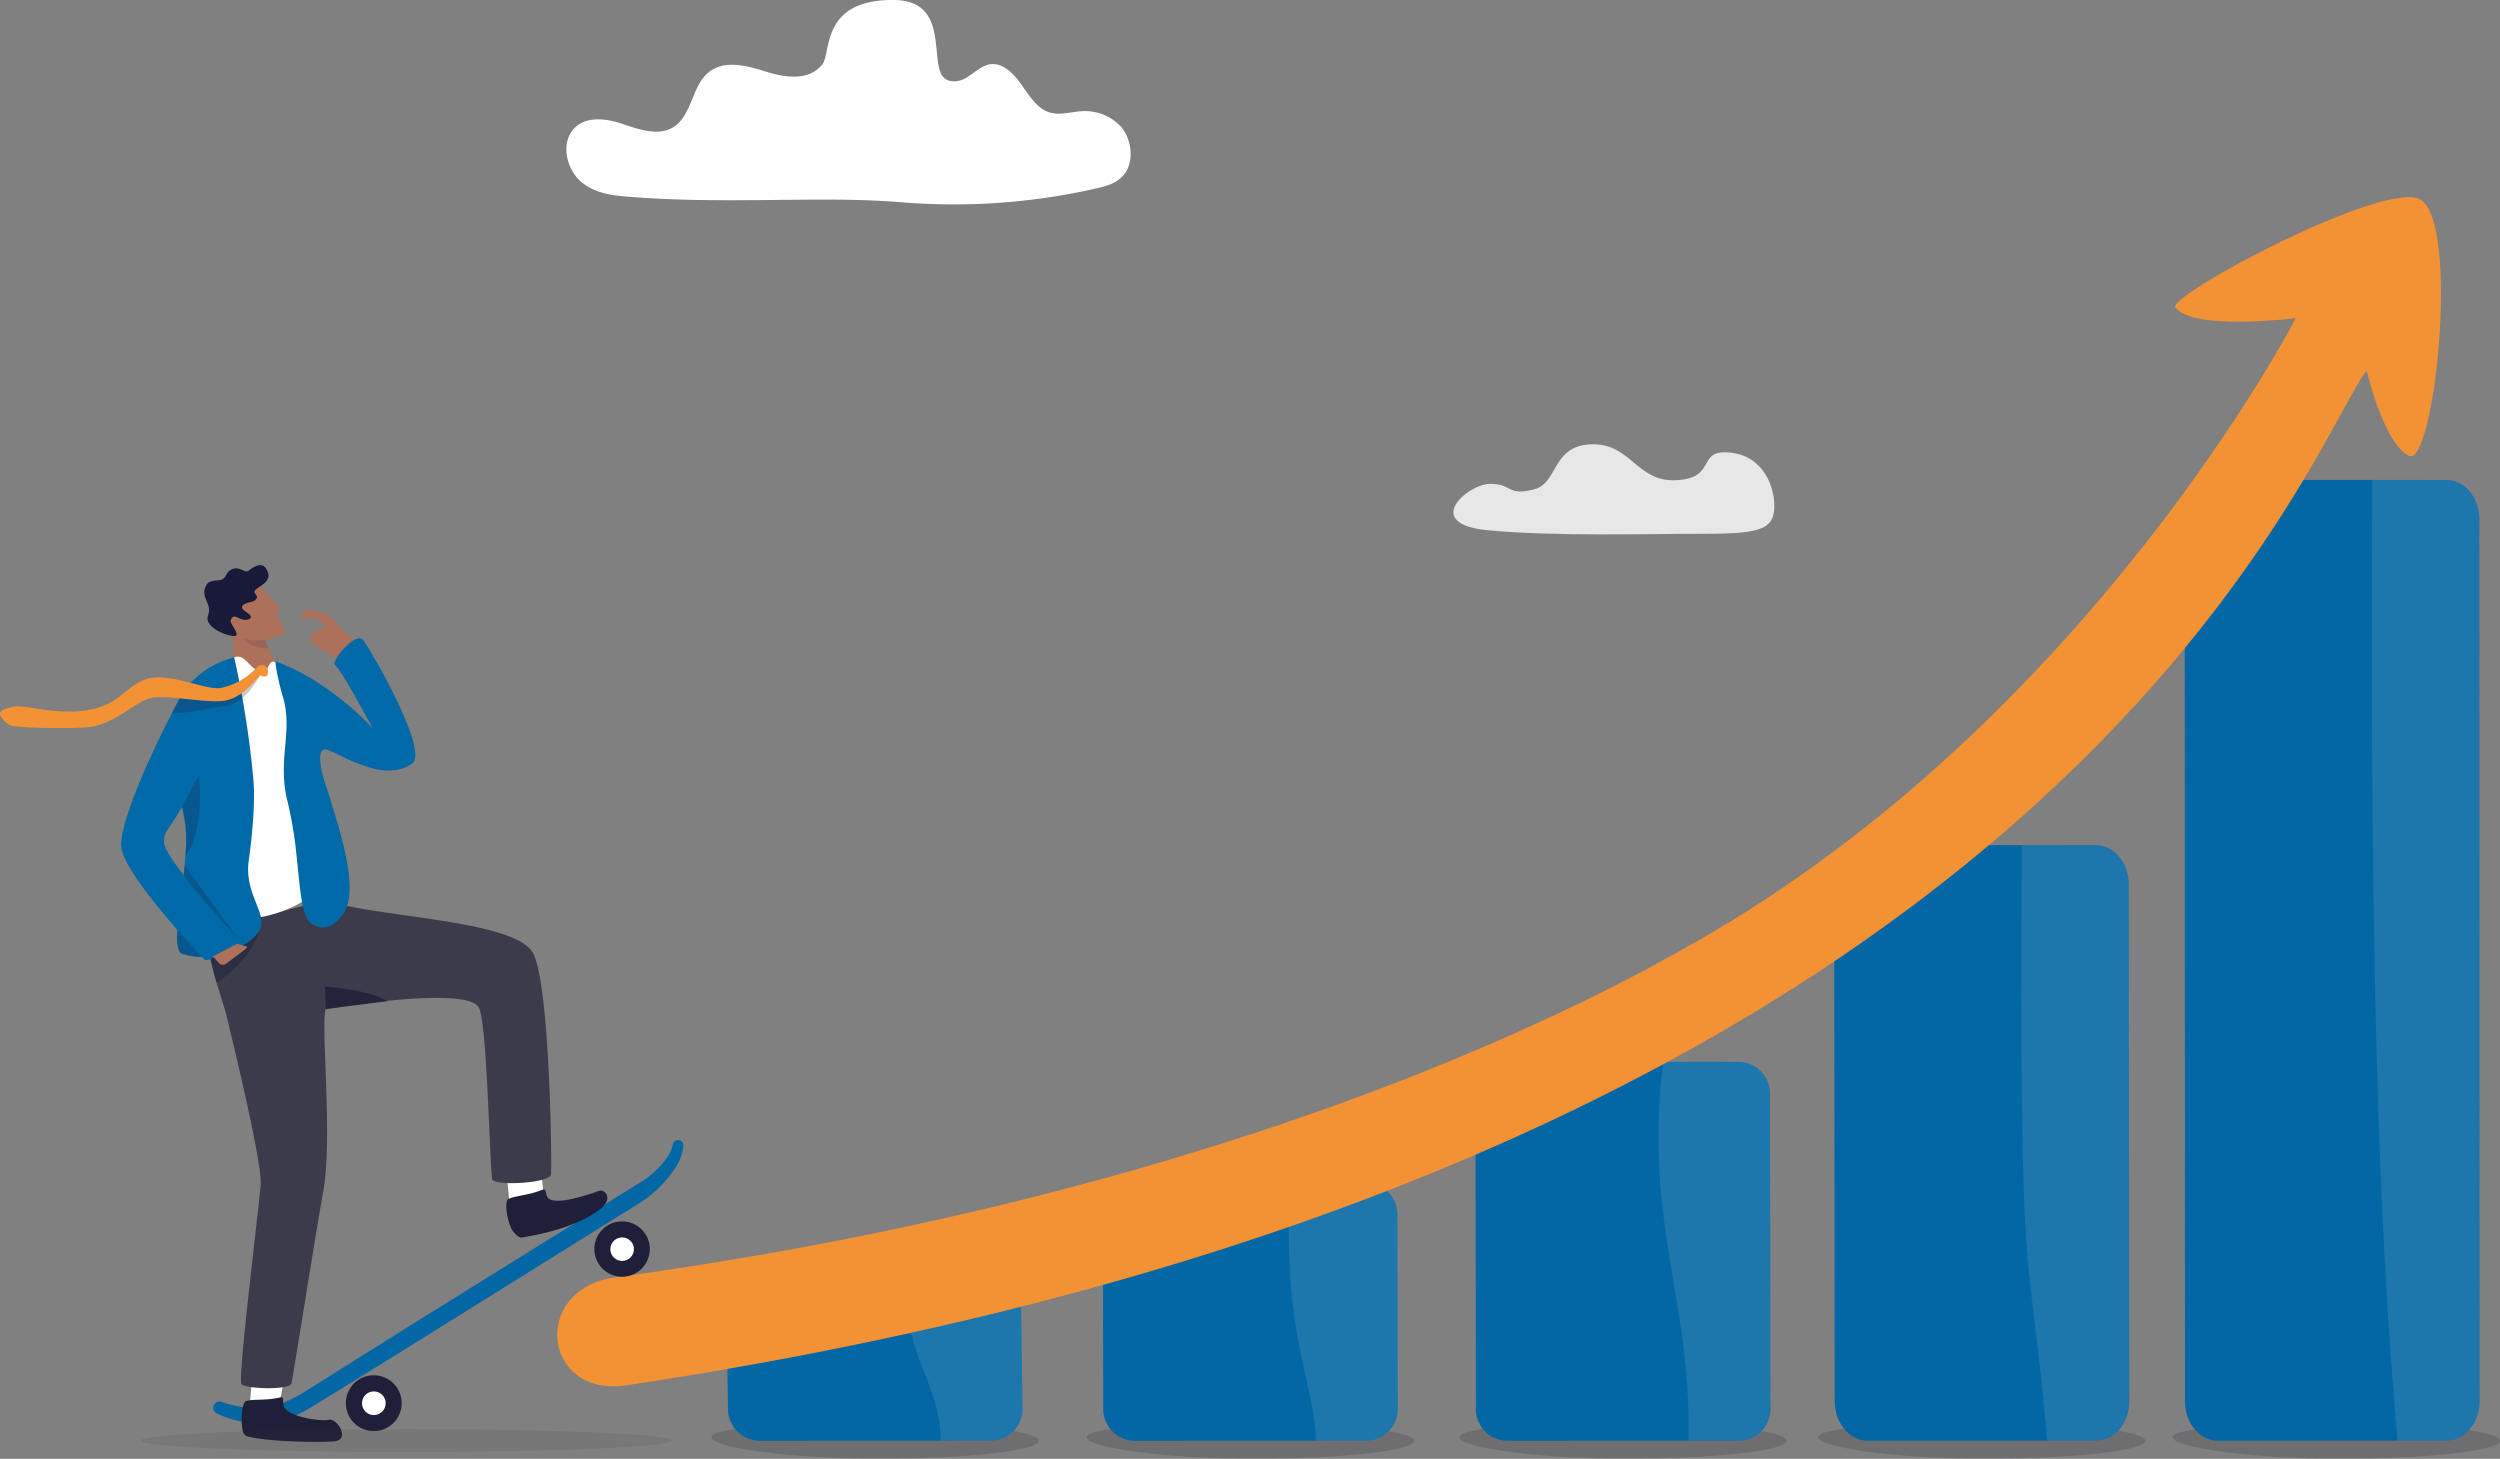 <svg xmlns="http://www.w3.org/2000/svg" xmlns:xlink="http://www.w3.org/1999/xlink" width="550.343" height="321.132" viewBox="0 0 550.343 321.132">
  <rect x="0" y="0" width="550.343" height="321.132" fill="#808080" stroke="none"/>
  <defs>
    <clipPath id="clip-path">
      <rect id="Rectangle_2141" data-name="Rectangle 2141" width="550.343" height="321.132" fill="none"/>
    </clipPath>
    <clipPath id="clip-path-2">
      <rect id="Rectangle_2140" data-name="Rectangle 2140" width="550.344" height="321.132" fill="none"/>
    </clipPath>
    <clipPath id="clip-path-3">
      <rect id="Rectangle_2120" data-name="Rectangle 2120" width="72.067" height="7.92" fill="none"/>
    </clipPath>
    <clipPath id="clip-path-4">
      <rect id="Rectangle_2121" data-name="Rectangle 2121" width="72.069" height="7.92" fill="none"/>
    </clipPath>
    <clipPath id="clip-path-6">
      <rect id="Rectangle_2123" data-name="Rectangle 2123" width="72.068" height="7.92" fill="none"/>
    </clipPath>
    <clipPath id="clip-path-8">
      <rect id="Rectangle_2125" data-name="Rectangle 2125" width="23.763" height="131.115" fill="none"/>
    </clipPath>
    <clipPath id="clip-path-9">
      <rect id="Rectangle_2126" data-name="Rectangle 2126" width="23.699" height="211.5" fill="none"/>
    </clipPath>
    <clipPath id="clip-path-10">
      <rect id="Rectangle_2127" data-name="Rectangle 2127" width="24.649" height="83.415" fill="none"/>
    </clipPath>
    <clipPath id="clip-path-11">
      <rect id="Rectangle_2128" data-name="Rectangle 2128" width="24.007" height="56.786" fill="none"/>
    </clipPath>
    <clipPath id="clip-path-12">
      <rect id="Rectangle_2129" data-name="Rectangle 2129" width="25.277" height="40.206" fill="none"/>
    </clipPath>
    <clipPath id="clip-path-13">
      <rect id="Rectangle_2130" data-name="Rectangle 2130" width="70.643" height="19.834" fill="none"/>
    </clipPath>
    <clipPath id="clip-path-14">
      <rect id="Rectangle_2131" data-name="Rectangle 2131" width="12.796" height="14.607" fill="none"/>
    </clipPath>
    <clipPath id="clip-path-15">
      <rect id="Rectangle_2132" data-name="Rectangle 2132" width="13.8" height="4.951" fill="none"/>
    </clipPath>
    <clipPath id="clip-path-16">
      <rect id="Rectangle_2133" data-name="Rectangle 2133" width="5.648" height="4.093" fill="none"/>
    </clipPath>
    <clipPath id="clip-path-17">
      <rect id="Rectangle_2134" data-name="Rectangle 2134" width="0.098" height="0.034" fill="none"/>
    </clipPath>
    <clipPath id="clip-path-18">
      <rect id="Rectangle_2135" data-name="Rectangle 2135" width="9.528" height="7.571" fill="none"/>
    </clipPath>
    <clipPath id="clip-path-19">
      <rect id="Rectangle_2136" data-name="Rectangle 2136" width="3.908" height="17.826" fill="none"/>
    </clipPath>
    <clipPath id="clip-path-20">
      <rect id="Rectangle_2137" data-name="Rectangle 2137" width="11.884" height="16.243" fill="none"/>
    </clipPath>
    <clipPath id="clip-path-21">
      <rect id="Rectangle_2138" data-name="Rectangle 2138" width="20.213" height="9.797" fill="none"/>
    </clipPath>
    <clipPath id="clip-path-22">
      <rect id="Rectangle_2139" data-name="Rectangle 2139" width="116.866" height="5.081" fill="none"/>
    </clipPath>
  </defs>
  <g id="Group_4516" data-name="Group 4516" clip-path="url(#clip-path)">
    <g id="Group_4515" data-name="Group 4515" transform="translate(0 0)">
      <g id="Group_4514" data-name="Group 4514" clip-path="url(#clip-path-2)">
        <g id="Group_4456" data-name="Group 4456" transform="translate(478.276 313.212)" opacity="0.23">
          <g id="Group_4455" data-name="Group 4455">
            <g id="Group_4454" data-name="Group 4454" clip-path="url(#clip-path-3)">
              <path id="Path_1529" data-name="Path 1529" d="M1878.077,1233.1c0,2.187,17,4.726,36.594,4.726s35.474-1.773,35.474-3.96-15.882-3.96-35.474-3.96-36.594,1.006-36.594,3.193" transform="translate(-1878.078 -1229.911)" fill="#32323f"/>
            </g>
          </g>
        </g>
        <g id="Group_4459" data-name="Group 4459" transform="translate(400.22 313.212)" opacity="0.23">
          <g id="Group_4458" data-name="Group 4458">
            <g id="Group_4457" data-name="Group 4457" clip-path="url(#clip-path-4)">
              <path id="Path_1530" data-name="Path 1530" d="M1571.575,1233.1c0,2.187,17,4.726,36.594,4.726s35.473-1.773,35.473-3.96-15.882-3.96-35.473-3.96-36.594,1.006-36.594,3.193" transform="translate(-1571.574 -1229.911)" fill="#32323f"/>
            </g>
          </g>
        </g>
        <g id="Group_4462" data-name="Group 4462" transform="translate(321.244 313.212)" opacity="0.23">
          <g id="Group_4461" data-name="Group 4461">
            <g id="Group_4460" data-name="Group 4460" clip-path="url(#clip-path-3)">
              <path id="Path_1531" data-name="Path 1531" d="M1261.451,1233.1c0,2.187,17,4.726,36.594,4.726s35.473-1.773,35.473-3.96-15.882-3.96-35.473-3.96-36.594,1.006-36.594,3.193" transform="translate(-1261.451 -1229.911)" fill="#32323f"/>
            </g>
          </g>
        </g>
        <g id="Group_4465" data-name="Group 4465" transform="translate(239.206 313.212)" opacity="0.23">
          <g id="Group_4464" data-name="Group 4464">
            <g id="Group_4463" data-name="Group 4463" clip-path="url(#clip-path-6)">
              <path id="Path_1532" data-name="Path 1532" d="M939.307,1233.1c0,2.187,17,4.726,36.594,4.726s35.473-1.773,35.473-3.96-15.882-3.96-35.473-3.96-36.594,1.006-36.594,3.193" transform="translate(-939.307 -1229.911)" fill="#32323f"/>
            </g>
          </g>
        </g>
        <g id="Group_4468" data-name="Group 4468" transform="translate(156.599 313.212)" opacity="0.23">
          <g id="Group_4467" data-name="Group 4467">
            <g id="Group_4466" data-name="Group 4466" clip-path="url(#clip-path-6)">
              <path id="Path_1533" data-name="Path 1533" d="M614.927,1233.1c0,2.187,17,4.726,36.594,4.726s35.473-1.773,35.473-3.96-15.882-3.96-35.473-3.96-36.594,1.006-36.594,3.193" transform="translate(-614.927 -1229.911)" fill="#32323f"/>
            </g>
          </g>
        </g>
        <path id="Path_1534" data-name="Path 1534" d="M1650.359,739.21l.121,113.7c0,4.807-3.256,8.706-7.277,8.708l-50.284.023c-4.025,0-7.287-3.894-7.289-8.7l-.121-113.7c0-4.807,3.256-8.706,7.281-8.708l50.284-.023c4.021,0,7.283,3.894,7.285,8.7" transform="translate(-1181.739 -544.475)" fill="#0267a4"/>
        <g id="Group_4471" data-name="Group 4471" transform="translate(444.979 186.033)" opacity="0.11">
          <g id="Group_4470" data-name="Group 4470">
            <g id="Group_4469" data-name="Group 4469" clip-path="url(#clip-path-8)">
              <path id="Path_1535" data-name="Path 1535" d="M1770.969,739.21l.121,113.7c0,4.807-3.256,8.706-7.277,8.708l-10.782,0c-4.28-48.148-6.164-25.58-5.608-131.107l16.261-.007c4.021,0,7.283,3.894,7.285,8.7" transform="translate(-1747.328 -730.508)" fill="#f4f3f2"/>
            </g>
          </g>
        </g>
        <path id="Path_1536" data-name="Path 1536" d="M1888.535,423.574l.055,194.087c0,4.807,3.263,8.7,7.29,8.7l50.285-.023c4.021,0,7.28-3.9,7.277-8.708l-.055-194.087a9.774,9.774,0,0,0-1.592-5.426,6.907,6.907,0,0,0-5.693-3.274l-28.48.013-21.8.01c-4.026,0-7.285,3.9-7.282,8.708" transform="translate(-1407.596 -309.199)" fill="#0267a4"/>
        <g id="Group_4474" data-name="Group 4474" transform="translate(522.147 105.645)" opacity="0.11">
          <g id="Group_4473" data-name="Group 4473">
            <g id="Group_4472" data-name="Group 4472" clip-path="url(#clip-path-9)">
              <path id="Path_1537" data-name="Path 1537" d="M2073.989,423.545l.056,194.085c0,4.807-3.256,8.706-7.277,8.708l-10.782,0c-4.28-48.148-6.1-105.966-5.543-211.492l16.261-.008c4.021,0,7.283,3.894,7.285,8.7" transform="translate(-2050.346 -414.843)" fill="#f4f3f2"/>
            </g>
          </g>
        </g>
        <path id="Path_1538" data-name="Path 1538" d="M1275.419,924.582l.1,69.969a7.017,7.017,0,0,0,7.287,6.718l39.5-.019,10.783,0a7.019,7.019,0,0,0,7.278-6.724l-.1-69.969a7.019,7.019,0,0,0-7.285-6.718l-16.26.009-8.409,0-25.614.013a7.7,7.7,0,0,0-3.546.852h0a6.654,6.654,0,0,0-3.735,5.872" transform="translate(-950.618 -684.096)" fill="#0267a4"/>
        <g id="Group_4477" data-name="Group 4477" transform="translate(365.104 233.739)" opacity="0.11">
          <g id="Group_4476" data-name="Group 4476">
            <g id="Group_4475" data-name="Group 4475" clip-path="url(#clip-path-10)">
              <path id="Path_1539" data-name="Path 1539" d="M1458.229,924.554l.1,69.97a7.018,7.018,0,0,1-7.278,6.723l-10.782,0c.738-30.978-9.813-47.558-5.587-83.407l16.261-.008a7.018,7.018,0,0,1,7.284,6.716" transform="translate(-1433.681 -917.838)" fill="#f4f3f2"/>
            </g>
          </g>
        </g>
        <path id="Path_1540" data-name="Path 1540" d="M1018.128,1029.118l.1,43.342a7.018,7.018,0,0,1-7.278,6.723l-50.284.023a7.019,7.019,0,0,1-7.288-6.716l-.1-43.342a7.019,7.019,0,0,1,7.282-6.723l50.284-.023a7.018,7.018,0,0,1,7.284,6.716" transform="translate(-710.513 -762.035)" fill="#0267a4"/>
        <g id="Group_4480" data-name="Group 4480" transform="translate(283.709 260.367)" opacity="0.11">
          <g id="Group_4479" data-name="Group 4479">
            <g id="Group_4478" data-name="Group 4478" clip-path="url(#clip-path-11)">
              <path id="Path_1541" data-name="Path 1541" d="M1137.964,1029.118l.1,43.342a7.018,7.018,0,0,1-7.278,6.723l-10.782.005c-.125-12.388-7.661-23.944-5.587-56.779l16.261-.008a7.018,7.018,0,0,1,7.284,6.716" transform="translate(-1114.058 -1022.402)" fill="#f4f3f2"/>
            </g>
          </g>
        </g>
        <path id="Path_1542" data-name="Path 1542" d="M692.616,1094.224l.39,26.762a7.018,7.018,0,0,1-7.278,6.723l-50.284.023a7.019,7.019,0,0,1-7.288-6.716l-.39-26.762a7.019,7.019,0,0,1,7.282-6.723l50.284-.023a7.018,7.018,0,0,1,7.284,6.716" transform="translate(-467.897 -810.561)" fill="#0267a4"/>
        <g id="Group_4483" data-name="Group 4483" transform="translate(199.832 276.947)" opacity="0.11">
          <g id="Group_4482" data-name="Group 4482">
            <g id="Group_4481" data-name="Group 4481" clip-path="url(#clip-path-12)">
              <path id="Path_1543" data-name="Path 1543" d="M809.581,1094.224l.39,26.762a7.018,7.018,0,0,1-7.278,6.723l-10.782,0c.085-14.4-10.969-20.929-5.875-40.2l16.261-.008a7.018,7.018,0,0,1,7.284,6.716" transform="translate(-784.694 -1087.508)" fill="#f4f3f2"/>
            </g>
          </g>
        </g>
        <path id="Path_1544" data-name="Path 1544" d="M889.238,227.345c-5.586-2.96-9.211-18.734-9.211-18.734-12.4,15.324-66.5,175.742-383.077,223.37-18.508,2.784-21.169-21.192-2.516-23.747,140.7-19.274,219.031-63.092,238.021-73.917,86.653-49.391,131.963-137.26,131.963-137.26s-22.4,2.866-26.511-2.317c-2.052-2.585,46.968-28.672,54.134-23.678,8.523,5.941,2.782,59.243-2.8,56.283" transform="translate(-359.021 -127.027)" fill="#f39235"/>
        <path id="Path_1545" data-name="Path 1545" d="M563.37,44.525a140.981,140.981,0,0,0,42.928-3.06c2.2-.486,4.545-1.145,6.063-3.048,2.3-2.881,1.693-7.8-.7-10.557a10.879,10.879,0,0,0-9.433-3.3c-2.169.21-4.4.845-6.479.122-2.6-.9-4.287-3.668-6-6.079s-4.051-4.8-6.755-4.471c-2.026.25-3.646,1.971-5.462,3.038s-4.431,1.143-5.433-.886C569.954,11.944,573.229.174,561.857.005c-16.415-.244-13.91,11.688-15.924,14.183-3.052,3.781-8.372,2.859-12.691,1.5s-9.468-2.664-12.867.706c-2.947,2.923-3.327,8.357-6.454,11.023-3.329,2.837-7.972,1.228-11.934-.128s-9.087-1.907-11.456,2c-1.986,3.273-.613,8.089,2.106,10.549s6.343,3.105,9.8,3.4c22.462,1.9,42.913-.229,60.931,1.292" transform="translate(-364.91 -0.001)" fill="#fff"/>
        <g id="Group_4486" data-name="Group 4486" transform="translate(319.953 97.805)" opacity="0.81">
          <g id="Group_4485" data-name="Group 4485">
            <g id="Group_4484" data-name="Group 4484" clip-path="url(#clip-path-13)">
              <path id="Path_1546" data-name="Path 1546" d="M1264.494,392.765c-4.962,0-15.16,8.8-.586,10.212s36.4.761,45.232.791c14.417.048,17.993-.541,17.879-6.432-.066-3.409-1.95-10.535-9.55-11.43-7.906-.93-2.744,5.8-12.395,6.066-8.22.227-9.637-7.778-17.67-7.912-9.5-.158-7.759,8.5-13.259,9.915-6.046,1.55-4.69-1.21-9.651-1.21" transform="translate(-1256.379 -384.057)" fill="#fff"/>
            </g>
          </g>
        </g>
        <path id="Path_1547" data-name="Path 1547" d="M186.177,1043.233c4.58,1.555,8.946,2.011,13.53.227a35.589,35.589,0,0,0,6.266-3.414c3.989-2.5,14.966-9.385,19.11-11.982,15.574-9.736,38.54-23.952,54.084-33.679a20.289,20.289,0,0,0,4.987-4.828,7.479,7.479,0,0,0,1.329-2.951,1.181,1.181,0,0,1,2.342.281,9.832,9.832,0,0,1-1.331,4.1,25.393,25.393,0,0,1-8.355,8.493c-21.867,13.635-48.347,30.2-70.217,43.694-.9.552-2.354,1.478-3.3,1.982a22.647,22.647,0,0,1-7.655,2.653,21.659,21.659,0,0,1-11.805-2,1.387,1.387,0,0,1,1.02-2.578" transform="translate(-137.388 -734.629)" fill="#0267a4"/>
        <path id="Path_1548" data-name="Path 1548" d="M310.365,1191.72a6.144,6.144,0,1,1-8.5-1.961,6.17,6.17,0,0,1,8.5,1.961" transform="translate(-222.864 -886.07)" fill="#1f1f39"/>
        <path id="Path_1549" data-name="Path 1549" d="M317.76,1204.037a2.6,2.6,0,1,1-3.6-.831,2.614,2.614,0,0,1,3.6.831" transform="translate(-233.253 -896.498)" fill="#fff"/>
        <path id="Path_1550" data-name="Path 1550" d="M525.1,1058.669a6.1,6.1,0,1,1-8.445-1.947,6.128,6.128,0,0,1,8.445,1.947" transform="translate(-382.969 -786.917)" fill="#1f1f39"/>
        <path id="Path_1551" data-name="Path 1551" d="M532.441,1070.9a2.585,2.585,0,1,1-3.578-.825,2.6,2.6,0,0,1,3.578.825" transform="translate(-393.287 -797.273)" fill="#fff"/>
        <path id="Path_1552" data-name="Path 1552" d="M445.087,1009.709c.373-2.688-1.143-9.277-1.143-9.277l-7.184.172.868,9.26,6.093,3.218Z" transform="translate(-325.534 -745.66)" fill="#fff"/>
        <path id="Path_1553" data-name="Path 1553" d="M445.625,1028.2c.75-.307.543.454,1.018,1.525,1.088,2.451,9.945-.735,11.368-1.264,1.3-.482,3.326,1.665.282,4.026-5.234,4.06-13.7,5.682-17.3,6.244-.753.118-1.987-1.378-2.284-2.041-1.06-2.366-1.523-6.234-.534-6.483,1.44-.713,4.322-.728,7.45-2.007" transform="translate(-326.182 -766.302)" fill="#1f1f39"/>
        <path id="Path_1554" data-name="Path 1554" d="M222.444,1180.707c.074-2.8,2.17-9.068,2.17-9.068l-7.884-1.526-1.084,11.9,5.052,2.77Z" transform="translate(-160.729 -872.13)" fill="#fff"/>
        <path id="Path_1555" data-name="Path 1555" d="M217.475,1207.792c.777-.188.422.551.653,1.717.527,2.67,8.495,3.634,9.9,3.228,1.833-.528,5.076,4.556,1.047,4.773-3.23.174-13.318.148-18.421-1a1.729,1.729,0,0,1-1.509-1.23c-.518-2.579-.159-6.587.833-6.676,1.516-.488,4.258-.028,7.5-.813" transform="translate(-155.709 -900.191)" fill="#1f1f39"/>
        <path id="Path_1556" data-name="Path 1556" d="M254.383,837.162c-.283,1.986-12.721,2.577-12.939,1.014-.6-4.318-1.124-34.951-2.992-37.868-3.067-4.786-33.637.438-33.637.438-1.19,3.162,1.621,28.649-.587,40.32-1.791,9.949-6.3,38.69-6.943,42.036-.3,1.592-10.071,1.282-11.022.216s4.225-41.62,4.238-44.375c.022-4.334-3.721-21.011-7.476-36.5-.474-1.962-1.368-4.558-2.247-7.519a66.084,66.084,0,0,1-1.858-7.676c-.136-.8-.253-1.611-.344-2.425-.178-1.631,22.8-7.153,22.8-7.153l2.1-1.36c9.524,4.189,41.337,4.414,46.669,11.644,4.024,5.461,4.487,47.462,4.237,49.209" transform="translate(-133.1 -578.613)" fill="#3b3b4c"/>
        <g id="Group_4489" data-name="Group 4489" transform="translate(44.78 201.703)" opacity="0.48">
          <g id="Group_4488" data-name="Group 4488">
            <g id="Group_4487" data-name="Group 4487" clip-path="url(#clip-path-14)">
              <path id="Path_1557" data-name="Path 1557" d="M188.628,792.043c.228,5.564-5.07,11.478-9.889,14.607-.7-2.37-2.44-10.143-2.9-12.844Z" transform="translate(-175.839 -792.043)" fill="#1f1f39"/>
            </g>
          </g>
        </g>
        <g id="Group_4492" data-name="Group 4492" transform="translate(71.517 217.181)" opacity="0.85">
          <g id="Group_4491" data-name="Group 4491">
            <g id="Group_4490" data-name="Group 4490" clip-path="url(#clip-path-15)">
              <path id="Path_1558" data-name="Path 1558" d="M294.63,856.04c-4.031-2.58-13.8-3.218-13.8-3.218l.2,4.951Z" transform="translate(-280.83 -852.822)" fill="#1f1f39"/>
            </g>
          </g>
        </g>
        <path id="Path_1559" data-name="Path 1559" d="M273.31,540.593c.741-1.12,2.979-1.339.46-4.377-2.146-2.588-5.522-5.762-7.132-7.354-1.2-1.185-6.571-2.619-6.4-.284.137,1.926,3.2-1.437,5.141,2.3.5.958-2.5.036-3.042,2.749-.259,1.3,3.325,2.847,5.28,3.949,2.165,1.22,1.908,3.461,2.815,3.969.957.536,2.883-.953,2.883-.953" transform="translate(-193.959 -393.037)" fill="#ac705b"/>
        <path id="Path_1560" data-name="Path 1560" d="M208.241,539.589l-6.693.794c-1.167-2.691-.57-9.6-1.132-12.211-.614-2.864,1.7-6.684,1.7-6.684l4.31,4.773.066.523s.092.252.256.677c.322.848.926,2.38,1.618,3.944.193.438.393.877.594,1.3a14.835,14.835,0,0,0,2,3.373c.975,1.027.127.315,2.2,1.649,1.557,1-4.925,1.857-4.925,1.857" transform="translate(-149.3 -388.685)" fill="#ac705b"/>
        <g id="Group_4495" data-name="Group 4495" transform="translate(53.421 138.659)" opacity="0.14">
          <g id="Group_4494" data-name="Group 4494">
            <g id="Group_4493" data-name="Group 4493" clip-path="url(#clip-path-16)">
              <path id="Path_1561" data-name="Path 1561" d="M215.42,548.543c-2.809.3-6-1.709-5.617-2.764.324-.894,2.339-1.3,2.339-1.3l1.66.118c.322.848.926,2.38,1.618,3.944" transform="translate(-209.772 -544.481)" fill="#1f1f3b"/>
            </g>
          </g>
        </g>
        <g id="Group_4498" data-name="Group 4498" transform="translate(57.273 213.971)" opacity="0.46">
          <g id="Group_4497" data-name="Group 4497">
            <g id="Group_4496" data-name="Group 4496" clip-path="url(#clip-path-17)">
              <path id="Path_1562" data-name="Path 1562" d="M224.895,840.232a.144.144,0,0,1,0,.017.816.816,0,0,0,.1-.033.763.763,0,0,0-.1.017" transform="translate(-224.895 -840.215)" fill="#1f1f3b"/>
            </g>
          </g>
        </g>
        <path id="Path_1563" data-name="Path 1563" d="M175.607,567.789c2.538-1.118,3.463,3.165,6.164,2.962,1.426-.107,1.021-.666,1.588-1.41.349-.458.665-.961,1.414-.4,15.233,11.325,6.707,47.115,8.746,49.206,1.668,1.711-8.834,7.624-16.1,7.016-9.959-.833-10.964-11.228-10.989-13.239s1-36.414,1-36.414a53.179,53.179,0,0,0,8.171-7.718" transform="translate(-124.048 -423.056)" fill="#fff"/>
        <path id="Path_1564" data-name="Path 1564" d="M243.963,609.545c.454,2.563,1.087,4.411,2.2,5.142,2,1.313,4.468,1.243,6.936-2.214a5.331,5.331,0,0,0,.378-.617c3.121-5.882-1.955-20.007-2.909-23.5-.386-1.409-1.043-3.287-1.662-5.244-.766-2.433-1.561-6.548-.025-6.838,1.86-.35,12.667,8.036,19.4,3.058,3.8-2.806-9.654-25.868-10.867-27.2-1.637-1.793-7.018,4.63-6.147,5.508,2.207,2.223,8.752,15.262,9.394,15.55,1.43.642-9.941-11.921-22.486-16.3a11.428,11.428,0,0,0,.143,1.376c.113.785.32,1.924.694,3.473.217.9.493,1.951.842,3.147,2.195,7.549-1.349,13.707.978,22.89a86.354,86.354,0,0,1,1.959,11.762c.417,3.827.694,7.315,1.167,10.007" transform="translate(-177.524 -411.294)" fill="#0069a8"/>
        <path id="Path_1565" data-name="Path 1565" d="M163.619,568.333a211.76,211.76,0,0,1,4.264,27.406c.374,5.2-.437,12.9-1.061,17.219-1.118,7.784,4.725,12.159,2.154,15.822-1.851,2.629-5.859,4.5-9.77,5.179a13.249,13.249,0,0,1-7.109-.424,1.257,1.257,0,0,1-.608-.633c-.506-1.012-.532-3.028-.338-5.511.329-4.175,1.277-9.672,1.6-13.937.038-.48.071-.947.1-1.41a34.2,34.2,0,0,0,.01-6.992c-.029-.166-.06-.323-.088-.479,0,0,0-.009,0-.015-.161-.9-.309-1.673-.445-2.362l0,0c-.144-.721-.275-1.358-.4-1.977-.317-1.55-.59-2.963-.9-5.25-.149-1.122-.3-2.45-.483-4.105-.525-5.049-.136-12.127,1.8-14.851a19.342,19.342,0,0,1,11.255-7.676" transform="translate(-112.059 -423.6)" fill="#0069a8"/>
        <g id="Group_4501" data-name="Group 4501" transform="translate(38.98 203.064)" opacity="0.24">
          <g id="Group_4500" data-name="Group 4500">
            <g id="Group_4499" data-name="Group 4499" clip-path="url(#clip-path-18)">
              <path id="Path_1566" data-name="Path 1566" d="M162.592,802.982l-1.36,1.7a13.245,13.245,0,0,1-7.109-.424,1.253,1.253,0,0,1-.608-.633c-.506-1.013-.532-3.028-.338-5.511l.374-.6,3.772-.125Z" transform="translate(-153.064 -797.387)" fill="#1f1f3b"/>
            </g>
          </g>
        </g>
        <path id="Path_1567" data-name="Path 1567" d="M127.263,596.168c-11.044,26.117-13.365,23.092-13.131,27.05s16.95,21.915,16.95,21.915-7.242,4.754-8.073,3.832-18.615-19.426-18.353-25.422c.371-8.495,12.171-31.008,13.705-33.429s9.439-4.58,9.941-.747a12.539,12.539,0,0,1-1.04,6.8" transform="translate(-78.002 -437.72)" fill="#0069a8"/>
        <g id="Group_4504" data-name="Group 4504" transform="translate(40.113 170.616)" opacity="0.24">
          <g id="Group_4503" data-name="Group 4503">
            <g id="Group_4502" data-name="Group 4502" clip-path="url(#clip-path-19)">
              <path id="Path_1568" data-name="Path 1568" d="M157.515,676.873c.158.816.336,1.739.528,2.858.033.182.06.376.08.583a.027.027,0,0,1,0,.013c.028.156.058.315.085.478a34.052,34.052,0,0,1-.01,6.992c4.454-5.872,2.993-17.826,2.993-17.826Z" transform="translate(-157.515 -669.971)" fill="#1f1f3b"/>
            </g>
          </g>
        </g>
        <g id="Group_4507" data-name="Group 4507" transform="translate(40.525 190.468)" opacity="0.24">
          <g id="Group_4506" data-name="Group 4506">
            <g id="Group_4505" data-name="Group 4505" clip-path="url(#clip-path-20)">
              <path id="Path_1569" data-name="Path 1569" d="M159.131,750.128c.646,1.672,11.884,14.037,11.884,14.037l-11.788-16.243Z" transform="translate(-159.131 -747.923)" fill="#1f1f3b"/>
            </g>
          </g>
        </g>
        <g id="Group_4510" data-name="Group 4510" transform="translate(37.927 147.134)" opacity="0.24">
          <g id="Group_4509" data-name="Group 4509">
            <g id="Group_4508" data-name="Group 4508" clip-path="url(#clip-path-21)">
              <path id="Path_1570" data-name="Path 1570" d="M168.51,579.121c-.249-.143-2.349,4.5-5.495,6.133a7.733,7.733,0,0,1-2.814.879c-2.928.287-7.549,1.676-11.271,1.386a37.869,37.869,0,0,1,3.059-5.585c2.731.7,6.175,1.59,7.7,1.361a11.264,11.264,0,0,0,3.153-.983,18.028,18.028,0,0,0,4.482-3.156c.581-.542.621-1.331,1.358-1.391.978-.081.148,1.539-.172,1.356" transform="translate(-148.931 -577.762)" fill="#1f1f3b"/>
            </g>
          </g>
        </g>
        <path id="Path_1571" data-name="Path 1571" d="M58.932,576.043a1.236,1.236,0,0,0-1.412-1.074c-.737.061-.778.352-1.359.894A14.874,14.874,0,0,1,48.525,580c-3.252.488-11-3.321-15.782-2.094s-5.974,5.474-12.9,6.856-14.639-1.13-16.68-.7S-.1,584.99.007,585.774a4.081,4.081,0,0,0,2.707,2.534c1.487.494,14.317.764,17.66.179,5.458-.955,9.871-5.946,13.4-6.405s11.123,1.166,15.267.76c4.621-.454,8.047-5.818,8.366-5.634a1.315,1.315,0,0,0,1.2.191c.4-.117.387-.91.327-1.355" transform="translate(0 -428.541)" fill="#f39235"/>
        <path id="Path_1572" data-name="Path 1572" d="M198.957,506.122c1.188,2.04,5.442,5.013,3.99,5.689s2.515,4.307,1,5.081c-3.682,1.877-9.1,1.555-10.43,0s-3.443-6.668-3.443-6.668Z" transform="translate(-141.666 -377.232)" fill="#ac705b"/>
        <path id="Path_1573" data-name="Path 1573" d="M186.028,496.844c1.244-.417,1.412-.158,2.05-.941s-1.326-1.239.095-2.214,3.068-1.863,2.4-3.682c-.967-2.633-3.041-1.178-4.3-.231-.81.61-1.951-1.218-3.709-.292-1.379.727-.827,1.463-2.028,2.165-.726.424-2.794-.116-3.548,1.342-1.4,2.7,1.412,3.9.436,6.547-1.138,3.083,5.911,5.217,6.227,4.411.369-.94-1.643-2.64-1.209-3.463.655-1.242,1.19-.443,2.422-.049,1.316.421,3.023-.317,1.162-1.45s-1.126-1.767,0-2.144" transform="translate(-131.619 -364.107)" fill="#191939"/>
        <path id="Path_1574" data-name="Path 1574" d="M189.5,815.595c.329.432,2.391.517,2.045.9s-4.8,3.674-4.8,3.674a1.2,1.2,0,0,1-1.438-.32c-.691-.735-1.292-1.43-1.292-1.43Z" transform="translate(-137.157 -607.894)" fill="#ac705b"/>
        <g id="Group_4513" data-name="Group 4513" transform="translate(30.995 314.573)" opacity="0.12">
          <g id="Group_4512" data-name="Group 4512">
            <g id="Group_4511" data-name="Group 4511" clip-path="url(#clip-path-22)">
              <path id="Path_1575" data-name="Path 1575" d="M238.576,1237.8c0,1.4-26.161,2.541-58.433,2.541s-58.433-1.137-58.433-2.541,26.161-2.541,58.433-2.541,58.433,1.137,58.433,2.541" transform="translate(-121.71 -1235.256)" fill="#32323f"/>
            </g>
          </g>
        </g>
      </g>
    </g>
  </g>
</svg>
